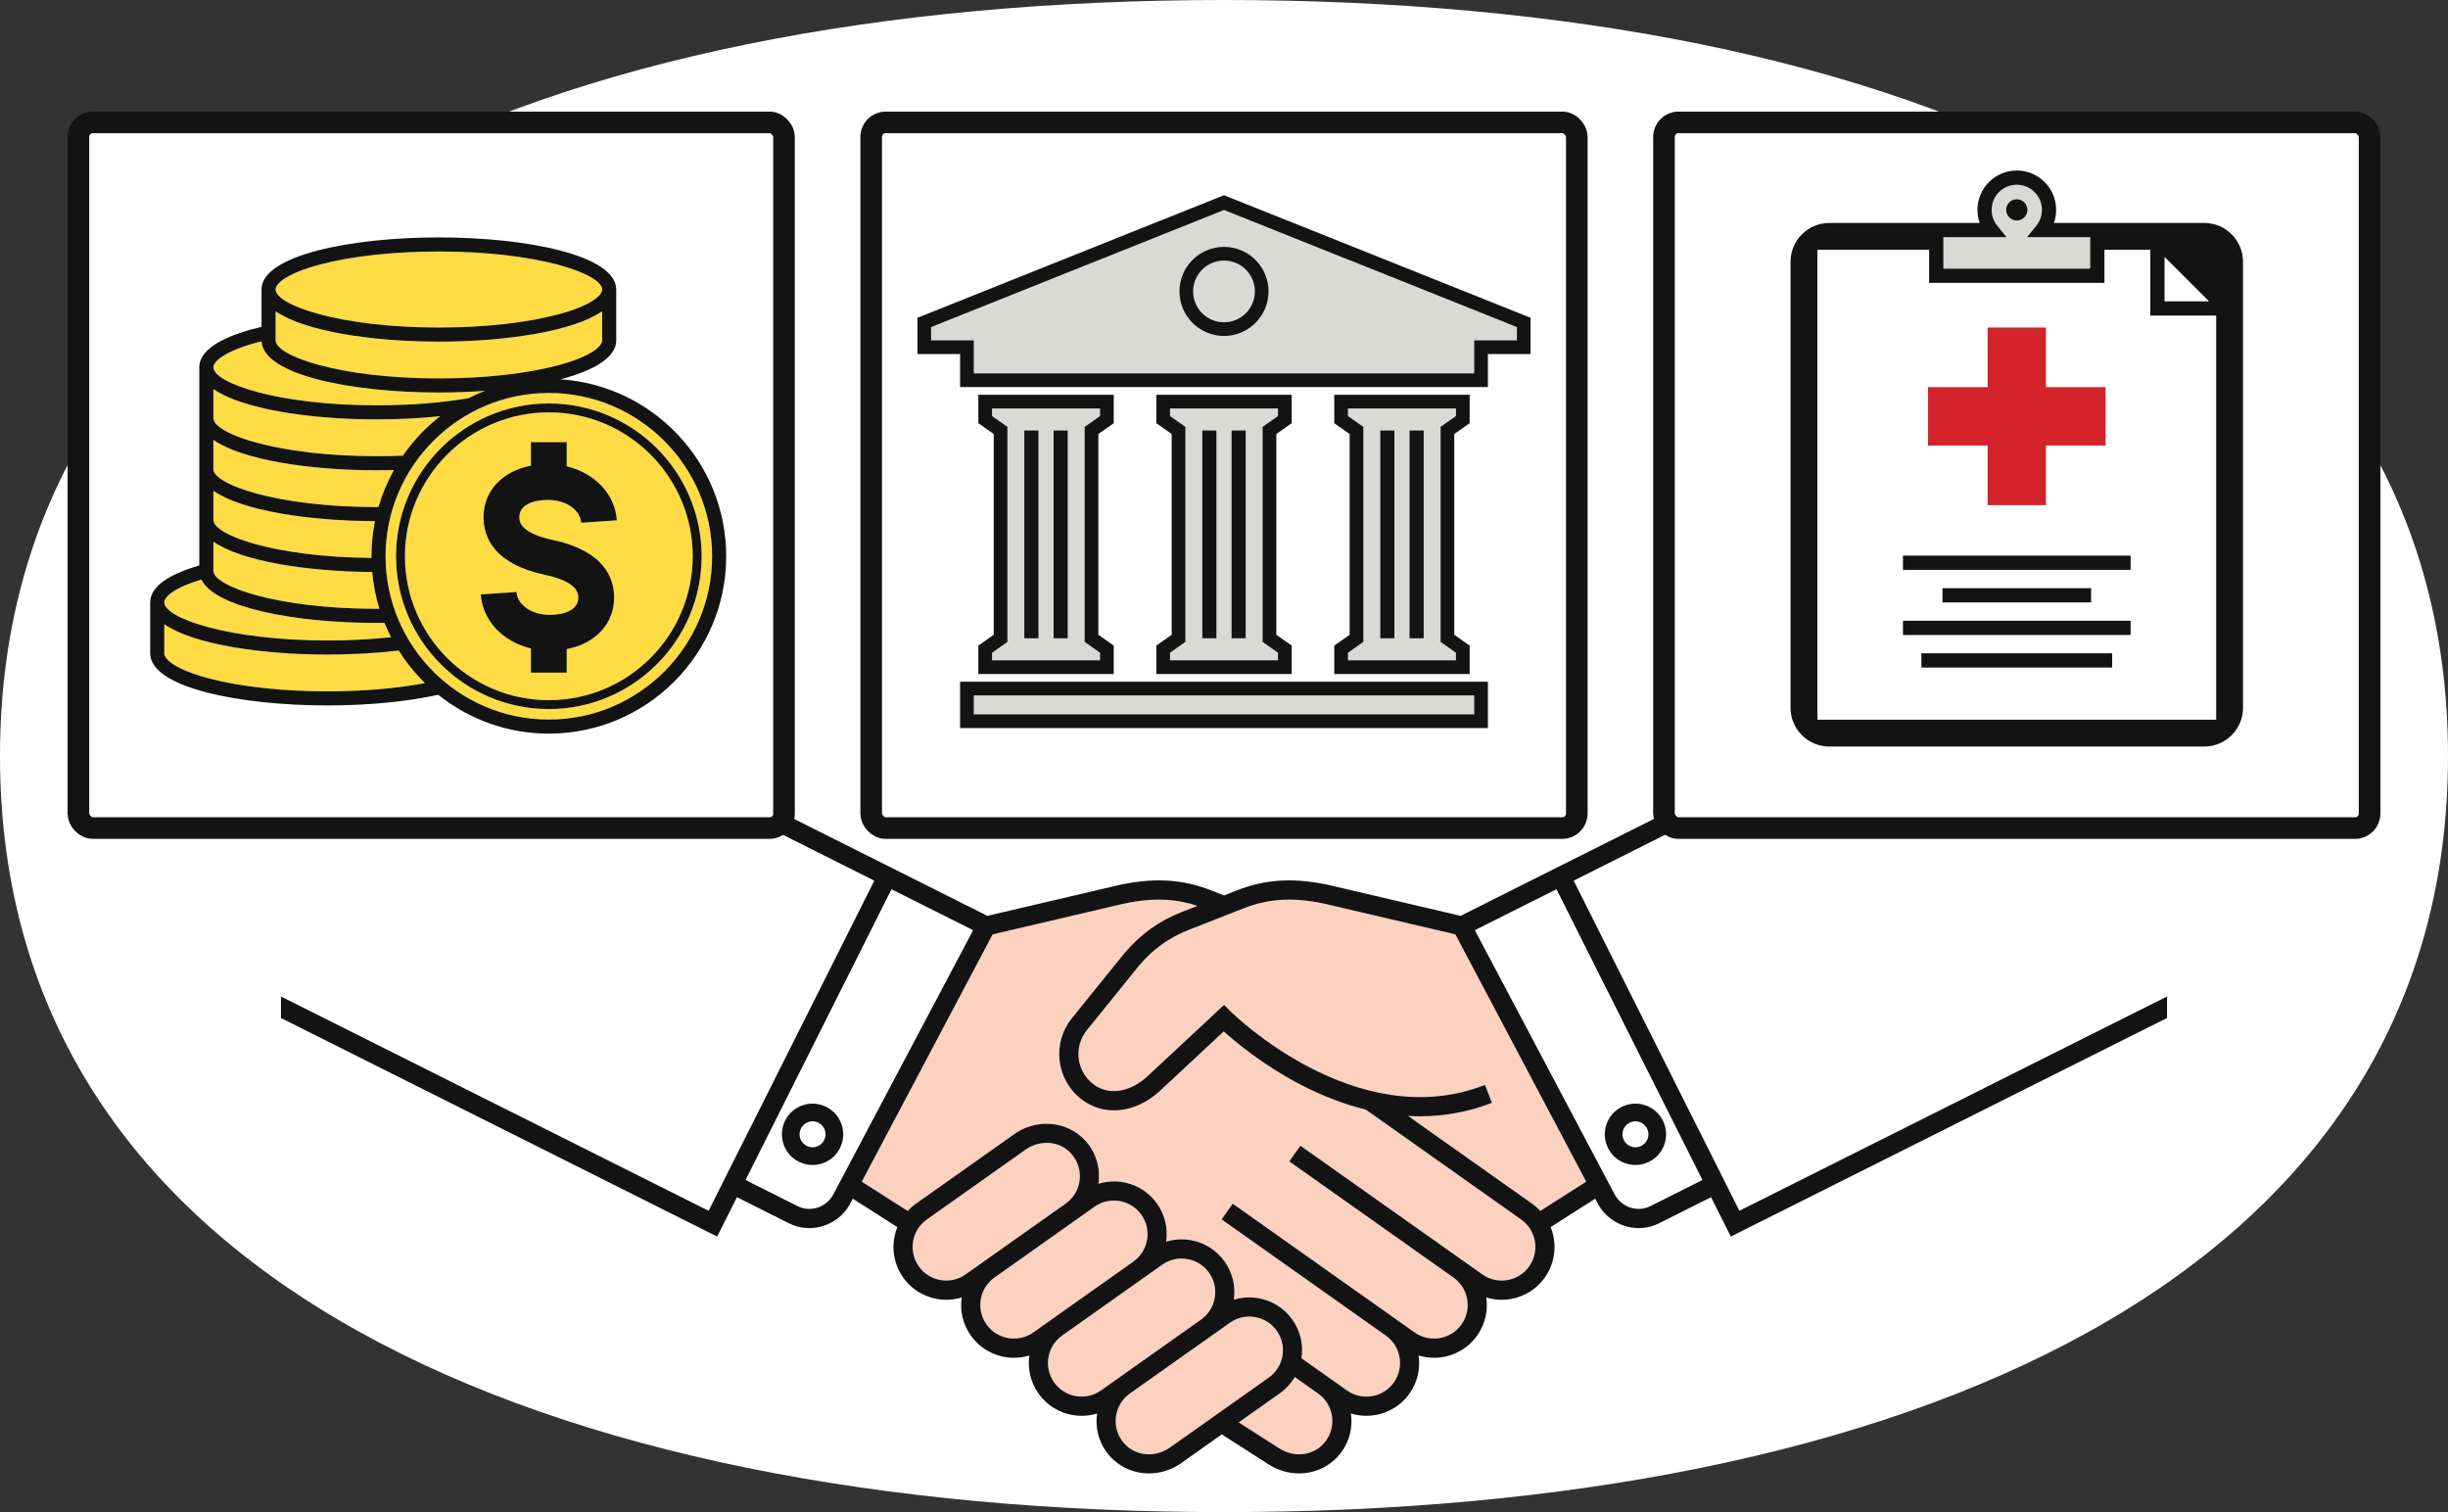 <?xml version="1.0" encoding="UTF-8"?>
<svg id="_レイヤー_1" data-name="レイヤー_1" xmlns="http://www.w3.org/2000/svg" version="1.1" viewBox="0 0 340 210">
  <rect x="0" y="0" width="340" height="210" fill="#333333" stroke="none"/>
  <!-- Generator: Adobe Illustrator 29.8.2, SVG Export Plug-In . SVG Version: 2.1.1 Build 3)  -->
  <path d="M0,105C0,31.943,76.112,0,170,0s170,31.943,170,105-76.112,105-170,105S0,178.057,0,105Z" fill="#fff"/>
  <g>
    <g>
      <polygon points="121.436 122.301 39.024 80.989 39.024 138.392 98.42 168.152 121.436 122.301" fill="#fff"/>
      <polygon points="241.58 168.152 300.976 138.392 300.976 80.984 218.564 122.301 241.58 168.152" fill="#fff"/>
      <path d="M112.046,159.144c.431.216.919.252,1.378.1.458-.152.829-.473,1.045-.904.216-.431.252-.92.1-1.378s-.473-.829-.904-1.045c-.255-.128-.53-.193-.808-.193-.191,0-.383.031-.57.092-.458.152-.829.473-1.045.904-.216.431-.252.92-.1,1.378s.473.829.904,1.045Z" fill="#fff"/>
      <path d="M110.778,167.505c1.807.908,4.04.162,4.978-1.661l19.404-36.664-11.339-5.684-20.27,40.381,7.228,3.628ZM111.515,153.489c1.08-.358,2.234-.274,3.251.236,1.016.51,1.774,1.386,2.131,2.465.358,1.08.274,2.234-.236,3.251-.51,1.016-1.386,1.774-2.465,2.131-.44.146-.894.218-1.345.218-.654,0-1.304-.153-1.906-.455-1.016-.51-1.774-1.386-2.131-2.465-.358-1.08-.274-2.234.236-3.251.51-1.016,1.386-1.774,2.465-2.131Z" fill="#fff"/>
      <path d="M224.238,165.831c.945,1.836,3.177,2.58,4.985,1.674l7.228-3.628-20.27-40.381-11.339,5.685,19.397,36.651ZM225.234,153.725c1.017-.511,2.172-.594,3.251-.236,1.08.358,1.955,1.115,2.465,2.131.511,1.017.594,2.171.236,3.251-.358,1.08-1.115,1.955-2.131,2.465-.602.302-1.252.455-1.906.455-.451,0-.904-.072-1.345-.218-1.08-.358-1.955-1.115-2.465-2.131-.511-1.017-.594-2.171-.236-3.251.358-1.08,1.115-1.955,2.131-2.465Z" fill="#fff"/>
      <g>
        <path d="M157.411,175.21c2.102-1.487,2.602-4.407,1.116-6.508-.909-1.284-2.353-1.97-3.818-1.97-.933,0-1.873.278-2.69.856l-13.893,9.835c-1.018.72-1.695,1.794-1.905,3.023-.211,1.229.07,2.467.791,3.485,1.486,2.101,4.405,2.602,6.508,1.115l13.892-9.835Z" fill="#fdd1c0"/>
        <path d="M148.013,167.154c2.101-1.486,2.602-4.406,1.115-6.508-1.466-2.073-4.272-2.541-6.532-1.098l-13.871,9.813c-2.101,1.487-2.602,4.407-1.115,6.508,1.487,2.102,4.407,2.602,6.508,1.115l13.896-9.831Z" fill="#fdd1c0"/>
        <path d="M119.692,164.106l6.365,4.063c.335-.359.71-.689,1.126-.983l13.942-9.862c3.432-2.215,7.903-1.431,10.178,1.783,1.128,1.594,1.521,3.488,1.262,5.283,2.945-.9,6.264.125,8.137,2.772,1.127,1.594,1.521,3.486,1.262,5.281,1.084-.333,2.236-.416,3.387-.219,1.931.331,3.618,1.394,4.75,2.994,1.094,1.547,1.536,3.417,1.265,5.285,1.084-.333,2.238-.416,3.387-.219,1.931.331,3.618,1.394,4.75,2.994,1.107,1.565,1.548,3.461,1.257,5.351l6.321,4.472c1.017.72,2.254,1.002,3.485.79,1.229-.211,2.303-.887,3.023-1.905s1.001-2.256.79-3.485c-.211-1.229-.887-2.302-1.904-3.023l-5.056-3.577-17.749-12.557,1.54-2.177,2.466,1.744h0s15.283,10.812,15.283,10.812l5.055,3.576s0,0,0,0l2.465,1.744c2.101,1.486,5.021.987,6.508-1.115.72-1.018,1.001-2.256.79-3.485-.211-1.229-.887-2.303-1.905-3.023l-22.804-16.133,1.54-2.177,2.466,1.744.003-.004,22.804,16.133c2.101,1.486,5.021.987,6.508-1.115,1.487-2.101.987-5.021-1.115-6.508l-21.572-15.262c-2.991-.73-6.025-1.885-9.069-3.471-5.17-2.693-8.983-5.874-10.662-7.391l-8.877,8.268c-3.457,3.169-7.885,3.588-11.029,1.05-1.648-1.332-2.68-3.226-2.904-5.333-.224-2.107.385-4.176,1.717-5.825l7.251-8.977c2.243-2.659,4.864-4.541,8.031-5.778.691-.27,1.419-.554,2.154-.841-3.331-1.101-6.748-1.143-10.913-.147l-17.532,4.103-18.177,34.346Z" fill="#fdd1c0"/>
        <path d="M158.187,134.12l-7.232,8.955c-.884,1.095-1.289,2.468-1.14,3.867.149,1.399.834,2.656,1.928,3.54,2.397,1.935,5.515.927,7.543-.933l10.727-9.991.911.914c.172.173,17.431,17.216,35.324,10.197l.974,2.483c-3.2,1.254-6.568,1.879-10.042,1.879-.534,0-1.072-.019-1.611-.048l17.248,12.202c.416.294.791.625,1.126.983l6.365-4.063-18.177-34.346-17.526-4.102c-4.608-1.102-8.295-.94-11.961.522-2.009.801-5.006,1.971-7.513,2.949-2.742,1.07-5.013,2.703-6.944,4.991Z" fill="#fdd1c0"/>
        <path d="M166.811,183.265c1.018-.72,1.694-1.794,1.905-3.023.211-1.229-.07-2.467-.79-3.485-.908-1.284-2.352-1.971-3.818-1.971-.932,0-1.873.278-2.69.856l-13.892,9.835c-1.018.721-1.695,1.794-1.905,3.024-.211,1.229.07,2.467.79,3.485,1.486,2.101,4.405,2.602,6.508,1.115l13.893-9.835Z" fill="#fdd1c0"/>
        <path d="M183.076,193.533l-3.244-2.295c-.52.882-1.219,1.656-2.079,2.264l-5.708,4.038c2.774,1.775,4.767,3.052,5.592,3.584,2.266,1.462,5.084.996,6.555-1.083.72-1.018,1.001-2.256.79-3.485-.211-1.229-.887-2.303-1.905-3.023Z" fill="#fdd1c0"/>
        <path d="M178.117,188.302c.211-1.229-.07-2.467-.79-3.485s-1.794-1.695-3.023-1.905c-1.23-.21-2.467.07-3.485.791l-13.896,9.831c-2.101,1.487-2.602,4.406-1.115,6.508,1.466,2.072,4.271,2.541,6.532,1.098l13.871-9.813c1.018-.72,1.694-1.794,1.905-3.023Z" fill="#fdd1c0"/>
      </g>
      <path d="M226.576,159.244c.459.152.948.116,1.378-.1.431-.216.752-.587.904-1.045s.116-.947-.1-1.378c-.216-.431-.587-.752-1.045-.904-.187-.062-.379-.092-.57-.092-.278,0-.553.064-.808.193-.431.216-.752.587-.904,1.045s-.116.947.1,1.378c.216.431.587.752,1.045.904Z" fill="#fff"/>
    </g>
    <g>
      <path d="M102.354,166.26l7.228,3.628c.904.453,1.868.668,2.822.668,2.326,0,4.584-1.277,5.716-3.478l.322-.608,6.189,3.951c-.904,2.239-.693,4.877.802,6.99,1.428,2.018,3.697,3.097,5.999,3.097.717,0,1.438-.106,2.138-.32-.271,1.868.171,3.737,1.265,5.283,1.428,2.018,3.696,3.096,5.998,3.096.716,0,1.436-.106,2.135-.319-.269,1.866.173,3.733,1.266,5.279,1.131,1.599,2.819,2.663,4.75,2.994.419.072.838.107,1.254.107.727,0,1.443-.11,2.132-.322-.258,1.794.136,3.684,1.263,5.277,1.403,1.983,3.641,3.041,5.956,3.041,1.438,0,2.906-.409,4.222-1.258l5.884-4.162c3.246,2.076,5.584,3.574,6.496,4.162,1.316.849,2.783,1.257,4.222,1.257,2.315,0,4.553-1.058,5.956-3.041,1.127-1.593,1.521-3.485,1.262-5.279.7.214,1.42.32,2.138.32,2.302,0,4.571-1.078,5.999-3.096,1.127-1.593,1.521-3.485,1.263-5.279.7.214,1.42.32,2.138.32,2.302,0,4.571-1.078,5.999-3.096,1.128-1.594,1.521-3.487,1.262-5.282.69.212,1.408.323,2.136.323.416,0,.835-.036,1.254-.107,1.931-.33,3.618-1.394,4.749-2.994,1.495-2.113,1.706-4.751.802-6.99l6.189-3.951.315.595c1.138,2.211,3.398,3.491,5.725,3.491.953,0,1.917-.215,2.82-.668l7.228-3.628,2.746,5.47,60.584-30.355v-2.983l-59.396,29.76-23.016-45.852,82.412-41.317v-2.984l-98.117,49.191-17.64-4.128c-5.17-1.235-9.352-1.038-13.563.64-.498.199-1.058.42-1.656.656-.597-.236-1.158-.458-1.656-.656-4.211-1.678-8.394-1.876-13.557-.641l-17.646,4.13-98.117-49.185v2.983l82.412,41.313-23.016,45.851-59.396-29.76v2.983l60.584,30.355,2.746-5.47ZM127.609,175.87c-1.487-2.101-.986-5.021,1.115-6.508l13.871-9.813c2.261-1.444,5.066-.975,6.532,1.098,1.487,2.102.987,5.021-1.115,6.508l-13.896,9.831c-2.101,1.486-5.021.987-6.508-1.115ZM137.011,183.93c-.721-1.018-1.001-2.256-.791-3.485.211-1.229.887-2.303,1.905-3.023l13.893-9.835c.817-.578,1.758-.856,2.69-.856,1.465,0,2.909.686,3.818,1.97,1.487,2.102.987,5.021-1.116,6.508l-13.892,9.835c-2.103,1.487-5.021.986-6.508-1.115ZM146.41,191.986c-.72-1.018-1.001-2.256-.79-3.485.211-1.229.887-2.303,1.905-3.024l13.892-9.835c.817-.578,1.758-.856,2.69-.856,1.465,0,2.909.686,3.818,1.971.72,1.018,1.001,2.256.79,3.485-.211,1.229-.887,2.303-1.905,3.023l-13.893,9.835c-2.103,1.488-5.021.987-6.508-1.115ZM162.341,201.138c-2.261,1.443-5.066.975-6.532-1.098-1.487-2.102-.987-5.021,1.115-6.508l13.896-9.831c1.018-.72,2.255-1.001,3.485-.791,1.229.211,2.303.887,3.023,1.905s1.001,2.256.79,3.485c-.211,1.229-.887,2.303-1.905,3.023l-13.871,9.813ZM184.191,200.041c-1.471,2.079-4.29,2.545-6.555,1.083-.825-.532-2.818-1.809-5.592-3.584l5.708-4.038c.861-.609,1.56-1.382,2.079-2.264l3.244,2.295c1.018.72,1.695,1.794,1.905,3.023.211,1.229-.07,2.467-.79,3.485ZM236.45,163.877l-7.228,3.628c-1.807.906-4.04.162-4.985-1.674l-19.397-36.651,11.339-5.685,20.27,40.381ZM172.643,126.179c3.667-1.462,7.354-1.624,11.961-.522l17.526,4.102,18.177,34.346-6.365,4.063c-.335-.359-.71-.689-1.126-.983l-17.248-12.202c.539.03,1.077.048,1.611.048,3.474,0,6.842-.625,10.042-1.879l-.974-2.483c-17.893,7.018-35.153-10.024-35.324-10.197l-.911-.914-10.727,9.991c-2.028,1.86-5.146,2.868-7.543.933-1.095-.884-1.78-2.141-1.928-3.54-.149-1.399.256-2.772,1.14-3.867l7.232-8.955c1.931-2.288,4.202-3.921,6.944-4.991,2.507-.978,5.504-2.148,7.513-2.949ZM155.401,125.656c4.165-.996,7.582-.954,10.913.147-.734.287-1.463.571-2.154.841-3.167,1.236-5.788,3.119-8.031,5.778l-7.251,8.977c-1.331,1.649-1.941,3.717-1.717,5.825.224,2.107,1.256,4.001,2.904,5.333,3.144,2.538,7.572,2.119,11.029-1.05l8.877-8.268c1.679,1.518,5.492,4.698,10.662,7.391,3.044,1.586,6.078,2.741,9.069,3.471l21.572,15.262c2.101,1.487,2.602,4.407,1.115,6.508-1.487,2.102-4.407,2.601-6.508,1.115l-22.804-16.133-.003.004-2.466-1.744-1.54,2.177,22.804,16.133c1.018.72,1.694,1.794,1.905,3.023.211,1.229-.07,2.467-.79,3.485-1.487,2.101-4.407,2.601-6.508,1.115l-2.465-1.744s0,0,0,0l-5.055-3.576-15.283-10.813h0s-2.466-1.744-2.466-1.744l-1.54,2.177,17.749,12.557,5.056,3.577c1.018.72,1.694,1.793,1.904,3.023.211,1.229-.07,2.467-.79,3.485s-1.794,1.694-3.023,1.905c-1.23.212-2.468-.07-3.485-.79l-6.321-4.472c.291-1.89-.15-3.786-1.257-5.351-1.131-1.599-2.819-2.663-4.75-2.994-1.149-.197-2.303-.114-3.387.219.271-1.868-.171-3.738-1.265-5.285-1.131-1.599-2.819-2.663-4.75-2.994-1.15-.197-2.303-.114-3.387.219.259-1.795-.135-3.687-1.262-5.281-1.873-2.648-5.193-3.672-8.137-2.772.26-1.796-.134-3.689-1.262-5.283-2.275-3.215-6.746-3.999-10.178-1.783l-13.942,9.862c-.416.294-.791.625-1.126.983l-6.365-4.063,18.177-34.346,17.532-4.103ZM135.159,129.18l-19.404,36.664c-.937,1.823-3.171,2.569-4.978,1.661l-7.228-3.628,20.27-40.381,11.339,5.684Z" fill="#131313"/>
      <path d="M108.814,158.871c.358,1.08,1.115,1.955,2.131,2.465.602.302,1.252.455,1.906.455.451,0,.904-.072,1.345-.218,1.08-.358,1.955-1.115,2.465-2.131.511-1.017.594-2.171.236-3.251-.358-1.08-1.115-1.955-2.131-2.465-1.017-.51-2.171-.594-3.251-.236-1.08.358-1.955,1.115-2.465,2.131-.511,1.017-.594,2.171-.236,3.251ZM111.242,156.721c.216-.431.587-.752,1.045-.904.187-.062.379-.092.57-.092.278,0,.553.064.808.193.431.216.752.587.904,1.045s.116.947-.1,1.378c-.216.431-.587.752-1.045.904-.459.152-.947.116-1.378-.1-.431-.216-.752-.587-.904-1.045s-.116-.947.1-1.378Z" fill="#131313"/>
      <path d="M223.339,159.442c.51,1.016,1.386,1.774,2.465,2.131.44.146.893.218,1.345.218.654,0,1.304-.153,1.906-.455,1.016-.51,1.774-1.386,2.131-2.465.358-1.08.274-2.234-.236-3.251-.51-1.016-1.386-1.774-2.465-2.131-1.079-.358-2.234-.275-3.251.236-1.016.51-1.774,1.386-2.131,2.465-.358,1.08-.274,2.234.236,3.251ZM225.431,156.963c.152-.458.473-.829.904-1.045.255-.128.53-.193.808-.193.191,0,.383.031.57.092.458.152.829.473,1.045.904.216.431.252.92.1,1.378s-.473.829-.904,1.045c-.43.216-.919.252-1.378.1-.458-.152-.829-.473-1.045-.904-.216-.431-.252-.92-.1-1.378Z" fill="#131313"/>
    </g>
  </g>
  <rect x="10.891" y="17" width="98" height="98" rx="2" ry="2" fill="#fff" stroke="#131313" stroke-linecap="round" stroke-linejoin="round" stroke-width="3"/>
  <rect x="121" y="17" width="98" height="98" rx="2" ry="2" fill="#fff" stroke="#131313" stroke-linecap="round" stroke-linejoin="round" stroke-width="3"/>
  <rect x="231.109" y="17" width="98" height="98" rx="2" ry="2" fill="#fff" stroke="#131313" stroke-linecap="round" stroke-linejoin="round" stroke-width="3"/>
  <g>
    <polygon points="300.631 35.68 300.631 41.849 306.812 41.849 300.631 35.68" fill="#fff"/>
    <path d="M267.936,34.693h-15.521v65.258h55.388v-56.124h-9.15v-9.134h.989,0s-7.36,0-7.36,0v4.596h-24.346v-4.596ZM293.358,92.707h-26.498v-1.978h26.498v1.978ZM295.916,88.185h-31.614v-1.978h31.614v1.978ZM269.789,83.663v-1.978h20.64v1.978h-20.64ZM295.916,79.142h-31.614v-1.978h31.614v1.978ZM276.056,53.769v-8.281h8.105v8.281h8.282v8.105h-8.282v8.282h-8.105v-8.282h-8.282v-8.105h8.282Z" fill="#fff"/>
    <path d="M290.304,32.942h-8.779l1.299-1.61c.506-.626.772-1.383.772-2.188,0-1.924-1.565-3.488-3.488-3.488s-3.488,1.565-3.488,3.488c0,.805.267,1.562.772,2.188l1.298,1.609h-8.777v4.369h20.391v-4.369ZM280.109,30.624c-.817,0-1.479-.662-1.479-1.479s.662-1.479,1.479-1.479,1.479.662,1.479,1.479-.662,1.479-1.479,1.479Z" fill="#d9d9d6"/>
    <g>
      <path d="M254.072,30.965c-2.97,0-5.386,2.416-5.386,5.386v61.943c0,2.969,2.416,5.385,5.386,5.385h52.074c2.969,0,5.385-2.416,5.385-5.385v-61.943c0-2.97-2.416-5.386-5.385-5.386h-20.884c.206-.581.313-1.197.313-1.82,0-3.014-2.452-5.466-5.466-5.466s-5.465,2.452-5.465,5.466c0,.622.108,1.239.313,1.82h-20.884ZM300.631,35.68l6.182,6.169h-6.182v-6.169ZM292.282,34.693h7.36s-.989,0-.989,0v9.134h9.15v56.124h-55.388V34.693h15.521v4.596h24.346v-4.596ZM269.914,32.942h8.777l-1.298-1.609c-.505-.626-.772-1.383-.772-2.188,0-1.924,1.565-3.488,3.488-3.488s3.488,1.565,3.488,3.488c0,.805-.267,1.562-.772,2.188l-1.299,1.61h8.779v4.369h-20.391v-4.369Z" fill="#131313"/>
      <path d="M280.109,27.666c-.817,0-1.479.662-1.479,1.479s.662,1.479,1.479,1.479,1.479-.662,1.479-1.479-.662-1.479-1.479-1.479Z" fill="#131313"/>
      <polygon points="267.775 61.874 276.056 61.874 276.056 70.156 284.162 70.156 284.162 61.874 292.443 61.874 292.443 53.769 284.162 53.769 284.162 45.487 276.056 45.487 276.056 53.769 267.775 53.769 267.775 61.874" fill="#d32229"/>
      <rect x="264.302" y="77.164" width="31.614" height="1.978" fill="#131313"/>
      <rect x="269.789" y="81.686" width="20.64" height="1.978" fill="#131313"/>
      <rect x="264.302" y="86.207" width="31.614" height="1.978" fill="#131313"/>
      <rect x="266.86" y="90.729" width="26.498" height="1.978" fill="#131313"/>
    </g>
  </g>
  <g>
    <path d="M137.784,90.648v1.054h14.996v-1.055l-2.135-1.497v-29.871l2.135-1.497v-1.054h-14.996v1.054l2.136,1.497v29.871l-2.136,1.497ZM146.33,59.783h1.969v28.864h-1.969v-28.864ZM142.265,59.783h1.969v28.864h-1.969v-28.864Z" fill="#d9d9d6"/>
    <path d="M170,44.755c2.363,0,4.284-1.922,4.284-4.285s-1.922-4.285-4.284-4.285-4.285,1.922-4.285,4.285,1.922,4.285,4.285,4.285Z" fill="#d9d9d6"/>
    <path d="M162.502,90.648v1.054h14.996v-1.054l-2.136-1.497v-29.871l2.136-1.497v-1.054h-14.996v1.054l2.136,1.497v29.871l-2.136,1.497ZM171.048,59.783h1.969v28.864h-1.969v-28.864ZM166.983,59.783h1.969v28.864h-1.969v-28.864Z" fill="#d9d9d6"/>
    <rect x="135.251" y="96.58" width="69.497" height="2.628" fill="#d9d9d6"/>
    <path d="M135.251,51.85h69.497v-4.585h5.931v-1.842l-40.68-16.261-40.68,16.261v1.842h5.931v4.585ZM170,34.281c3.413,0,6.189,2.776,6.189,6.189s-2.776,6.189-6.189,6.189-6.189-2.776-6.189-6.189,2.776-6.189,6.189-6.189Z" fill="#d9d9d6"/>
    <path d="M187.22,90.648v1.054h14.996v-1.055l-2.135-1.497v-29.871l2.135-1.497v-1.054h-14.996v1.054l2.136,1.497v29.871l-2.136,1.497ZM195.766,59.783h1.969v28.864h-1.969v-28.864ZM191.701,59.783h1.969v28.864h-1.969v-28.864Z" fill="#d9d9d6"/>
    <g>
      <rect x="142.265" y="59.783" width="1.969" height="28.864" fill="#131313"/>
      <rect x="146.33" y="59.783" width="1.969" height="28.864" fill="#131313"/>
      <rect x="191.701" y="59.783" width="1.969" height="28.864" fill="#131313"/>
      <rect x="195.766" y="59.783" width="1.969" height="28.864" fill="#131313"/>
      <path d="M206.653,94.675h-73.306v6.437h73.306v-6.437ZM204.749,99.208h-69.497v-2.628h69.497v2.628Z" fill="#131313"/>
      <path d="M133.347,53.755h73.306v-4.585h5.931v-5.036l-42.584-17.022-42.584,17.022v5.036h5.931v4.585ZM129.32,47.266v-1.842l40.68-16.261,40.68,16.261v1.842h-5.931v4.585h-69.497v-4.585h-5.931Z" fill="#131313"/>
      <path d="M135.88,89.657v3.95h18.805v-3.95l-2.135-1.497v-27.89l2.135-1.497v-3.949h-18.805v3.95l2.136,1.497v27.889l-2.136,1.497ZM137.784,57.782v-1.054h14.996v1.054l-2.135,1.497v29.871l2.135,1.497v1.055h-14.996v-1.054l2.136-1.497v-29.871l-2.136-1.497Z" fill="#131313"/>
      <path d="M185.315,89.657v3.95h18.805v-3.95l-2.135-1.497v-27.89l2.135-1.497v-3.949h-18.805v3.95l2.136,1.497v27.889l-2.136,1.497ZM187.22,57.782v-1.054h14.996v1.054l-2.135,1.497v29.871l2.135,1.497v1.055h-14.996v-1.054l2.136-1.497v-29.871l-2.136-1.497Z" fill="#131313"/>
      <path d="M160.598,89.657v3.95h18.805v-3.95l-2.136-1.497v-27.889l2.136-1.497v-3.95h-18.805v3.95l2.136,1.497v27.889l-2.136,1.497ZM162.502,57.782v-1.054h14.996v1.054l-2.136,1.497v29.871l2.136,1.497v1.054h-14.996v-1.054l2.136-1.497v-29.871l-2.136-1.497Z" fill="#131313"/>
      <rect x="166.983" y="59.783" width="1.969" height="28.864" fill="#131313"/>
      <rect x="171.048" y="59.783" width="1.969" height="28.864" fill="#131313"/>
      <path d="M170,46.66c3.413,0,6.189-2.776,6.189-6.189s-2.776-6.189-6.189-6.189-6.189,2.776-6.189,6.189,2.776,6.189,6.189,6.189ZM170,36.186c2.363,0,4.284,1.922,4.284,4.285s-1.922,4.285-4.284,4.285-4.285-1.922-4.285-4.285,1.922-4.285,4.285-4.285Z" fill="#131313"/>
    </g>
  </g>
  <g>
    <path d="M60.956,45.489c6.237,0,12.088-.639,16.477-1.801,4.577-1.211,6.201-2.632,6.201-3.481,0-2.153-8.835-5.281-22.679-5.281-6.237,0-12.088.639-16.477,1.801-4.577,1.211-6.201,2.632-6.201,3.481,0,2.153,8.835,5.281,22.679,5.281Z" fill="#ffdb44"/>
    <path d="M60.956,52.555c6.237,0,12.088-.639,16.477-1.801,4.577-1.211,6.201-2.632,6.201-3.481v-4.055c-3.96,2.783-13.36,4.225-22.679,4.225s-18.718-1.442-22.679-4.225v4.055c0,2.153,8.835,5.281,22.679,5.281Z" fill="#ffdb44"/>
    <path d="M52.314,70.421c.084,0,.168-.001.252-.002.523-1.808,1.245-3.53,2.146-5.142-.797.021-1.598.032-2.397.032-9.319,0-18.718-1.442-22.679-4.225v4.055c0,2.153,8.835,5.281,22.679,5.281Z" fill="#ffdb44"/>
    <path d="M51.599,77.482c0-.077-.006-.152-.006-.229,0-1.67.169-3.301.487-4.879-9.242-.024-18.519-1.464-22.446-4.224v4.055c0,2.116,8.534,5.17,21.964,5.276Z" fill="#ffdb44"/>
    <path d="M52.314,63.356c1.232,0,2.448-.026,3.641-.075,1.44-2.083,3.194-3.933,5.191-5.484-2.743.29-5.719.448-8.832.448-9.319,0-18.718-1.442-22.679-4.225v4.055c0,2.153,8.835,5.281,22.679,5.281Z" fill="#ffdb44"/>
    <path d="M45.493,90.904c-9.319,0-18.718-1.442-22.679-4.225v4.055c0,.849,1.624,2.27,6.201,3.481,4.389,1.161,10.24,1.8,16.477,1.8,4.886,0,9.613-.403,13.542-1.145-1.39-1.357-2.62-2.877-3.66-4.528-3.131.372-6.511.562-9.881.562Z" fill="#ffdb44"/>
    <path d="M52.314,56.29c4.947,0,9.261-.385,12.765-.992.739-.377,1.5-.718,2.279-1.02-2.094.152-4.249.231-6.402.231-12.131,0-24.402-2.442-24.623-7.109-5.253,1.304-6.698,2.858-6.698,3.609,0,2.153,8.835,5.281,22.679,5.281Z" fill="#ffdb44"/>
    <path d="M52.314,84.553c.128,0,.256-.002.384-.002-.509-1.638-.846-3.349-1.002-5.113-9.114-.062-18.188-1.5-22.061-4.221v4.055c0,2.153,8.835,5.281,22.679,5.281Z" fill="#ffdb44"/>
    <path d="M45.493,88.949c3.08,0,6.065-.157,8.827-.454-.334-.649-.641-1.314-.918-1.994-.363.004-.725.007-1.088.007-11.153,0-22.426-2.064-24.344-6.023-3.78,1.141-5.156,2.406-5.156,3.184,0,2.153,8.835,5.281,22.679,5.281Z" fill="#ffdb44"/>
    <g>
      <path d="M76.227,54.574c-12.505,0-22.679,10.174-22.679,22.679s10.174,22.678,22.679,22.678,22.679-10.174,22.679-22.678-10.174-22.679-22.679-22.679ZM76.227,98.472c-11.7,0-21.218-9.519-21.218-21.219s9.518-21.219,21.218-21.219,21.218,9.519,21.218,21.219-9.518,21.219-21.218,21.219Z" fill="#ffdb44"/>
      <path d="M76.227,57.265c-11.021,0-19.987,8.966-19.987,19.987s8.966,19.987,19.987,19.987,19.987-8.966,19.987-19.987-8.966-19.987-19.987-19.987ZM73.092,73.566c.774.574,2.009,1.057,3.572,1.396l.087.019c7.06,1.502,8.543,5.184,8.543,8.008,0,3.663-2.612,6.394-6.583,7.157v3.267h-4.969v-3.358c-3.876-.92-6.714-3.838-6.965-7.499l4.958-.339c.124,1.81,2.119,3.174,4.641,3.174,1.909,0,3.948-.631,3.948-2.403,0-1.438-1.553-2.497-4.615-3.149l-.097-.021c-6.987-1.516-8.453-5.181-8.453-7.988,0-3.663,2.612-6.394,6.583-7.158v-3.267h4.969v3.358c3.876.92,6.714,3.838,6.965,7.499l-4.958.34c-.124-1.81-2.119-3.175-4.641-3.175-1.909,0-3.948.631-3.948,2.403,0,.505.114,1.106.963,1.736Z" fill="#ffdb44"/>
    </g>
    <g>
      <path d="M100.86,77.253c0-13.04-10.187-23.74-23.02-24.574,4.641-1.215,7.749-3.026,7.749-5.405v-7.066c0-4.75-12.392-7.236-24.633-7.236s-24.633,2.485-24.633,7.236v5.184c-4.1.97-8.642,2.702-8.642,5.617v27.523c-4.524,1.318-6.821,3.043-6.821,5.136v7.066c0,4.75,12.392,7.236,24.633,7.236,5.624,0,11.057-.525,15.374-1.48,4.215,3.372,9.554,5.396,15.36,5.396,13.583,0,24.633-11.05,24.633-24.633ZM44.479,36.727c4.389-1.161,10.24-1.801,16.477-1.801,13.844,0,22.679,3.128,22.679,5.281,0,.849-1.624,2.27-6.201,3.481-4.389,1.161-10.24,1.801-16.477,1.801-13.844,0-22.679-3.128-22.679-5.281,0-.849,1.624-2.27,6.201-3.481ZM38.277,43.218c3.96,2.783,13.36,4.225,22.679,4.225s18.718-1.442,22.679-4.225v4.055c0,.849-1.624,2.27-6.201,3.481-4.389,1.161-10.24,1.801-16.477,1.801-13.844,0-22.679-3.128-22.679-5.281v-4.055ZM36.333,47.4c.22,4.667,12.492,7.109,24.623,7.109,2.152,0,4.308-.079,6.402-.231-.78.302-1.54.643-2.279,1.02-3.504.606-7.818.992-12.765.992-13.844,0-22.679-3.128-22.679-5.281,0-.751,1.445-2.305,6.698-3.609ZM29.635,54.019c3.96,2.783,13.36,4.225,22.679,4.225,3.113,0,6.09-.158,8.832-.448-1.997,1.551-3.75,3.401-5.191,5.484-1.194.049-2.41.075-3.641.075-13.844,0-22.679-3.128-22.679-5.281v-4.055ZM29.635,61.085c3.96,2.783,13.36,4.225,22.679,4.225.8,0,1.6-.011,2.397-.032-.901,1.612-1.623,3.334-2.146,5.142-.084,0-.167.002-.252.002-13.844,0-22.679-3.128-22.679-5.281v-4.055ZM29.635,68.151c3.927,2.76,13.203,4.2,22.446,4.224-.318,1.578-.487,3.209-.487,4.879,0,.077.005.153.006.229-13.431-.106-21.964-3.16-21.964-5.276v-4.055ZM29.635,75.216c3.873,2.722,12.947,4.159,22.061,4.221.156,1.763.493,3.475,1.002,5.113-.128,0-.255.002-.384.002-13.844,0-22.679-3.128-22.679-5.281v-4.055ZM27.97,80.484c1.918,3.959,13.191,6.023,24.344,6.023.363,0,.725-.003,1.088-.007.277.681.584,1.345.918,1.994-2.762.298-5.747.454-8.827.454-13.844,0-22.679-3.128-22.679-5.281,0-.777,1.375-2.043,5.156-3.184ZM45.493,96.015c-6.237,0-12.088-.639-16.477-1.8-4.577-1.211-6.201-2.632-6.201-3.481v-4.055c3.96,2.783,13.36,4.225,22.679,4.225,3.37,0,6.75-.189,9.881-.562,1.04,1.651,2.27,3.171,3.66,4.528-3.929.741-8.655,1.145-13.542,1.145ZM76.227,99.931c-12.505,0-22.679-10.174-22.679-22.678s10.174-22.679,22.679-22.679,22.679,10.174,22.679,22.679-10.174,22.678-22.679,22.678Z" fill="#131313"/>
      <path d="M76.227,56.034c-11.7,0-21.218,9.519-21.218,21.219s9.518,21.219,21.218,21.219,21.218-9.519,21.218-21.219-9.518-21.219-21.218-21.219ZM76.227,97.24c-11.021,0-19.987-8.966-19.987-19.987s8.966-19.987,19.987-19.987,19.987,8.966,19.987,19.987-8.966,19.987-19.987,19.987Z" fill="#131313"/>
      <path d="M76.077,69.427c2.522,0,4.518,1.365,4.641,3.175l4.958-.34c-.251-3.66-3.089-6.578-6.965-7.499v-3.358h-4.969v3.267c-3.971.763-6.583,3.494-6.583,7.158,0,2.808,1.466,6.472,8.453,7.988l.097.021c3.062.651,4.615,1.711,4.615,3.149,0,1.772-2.039,2.403-3.948,2.403-2.522,0-4.518-1.365-4.641-3.174l-4.958.339c.251,3.66,3.089,6.578,6.965,7.499v3.358h4.969v-3.267c3.971-.763,6.583-3.494,6.583-7.157,0-2.824-1.483-6.506-8.543-8.008l-.087-.019c-1.563-.339-2.798-.822-3.572-1.396-.848-.629-.963-1.23-.963-1.736,0-1.772,2.039-2.403,3.948-2.403Z" fill="#131313"/>
    </g>
  </g>
</svg>